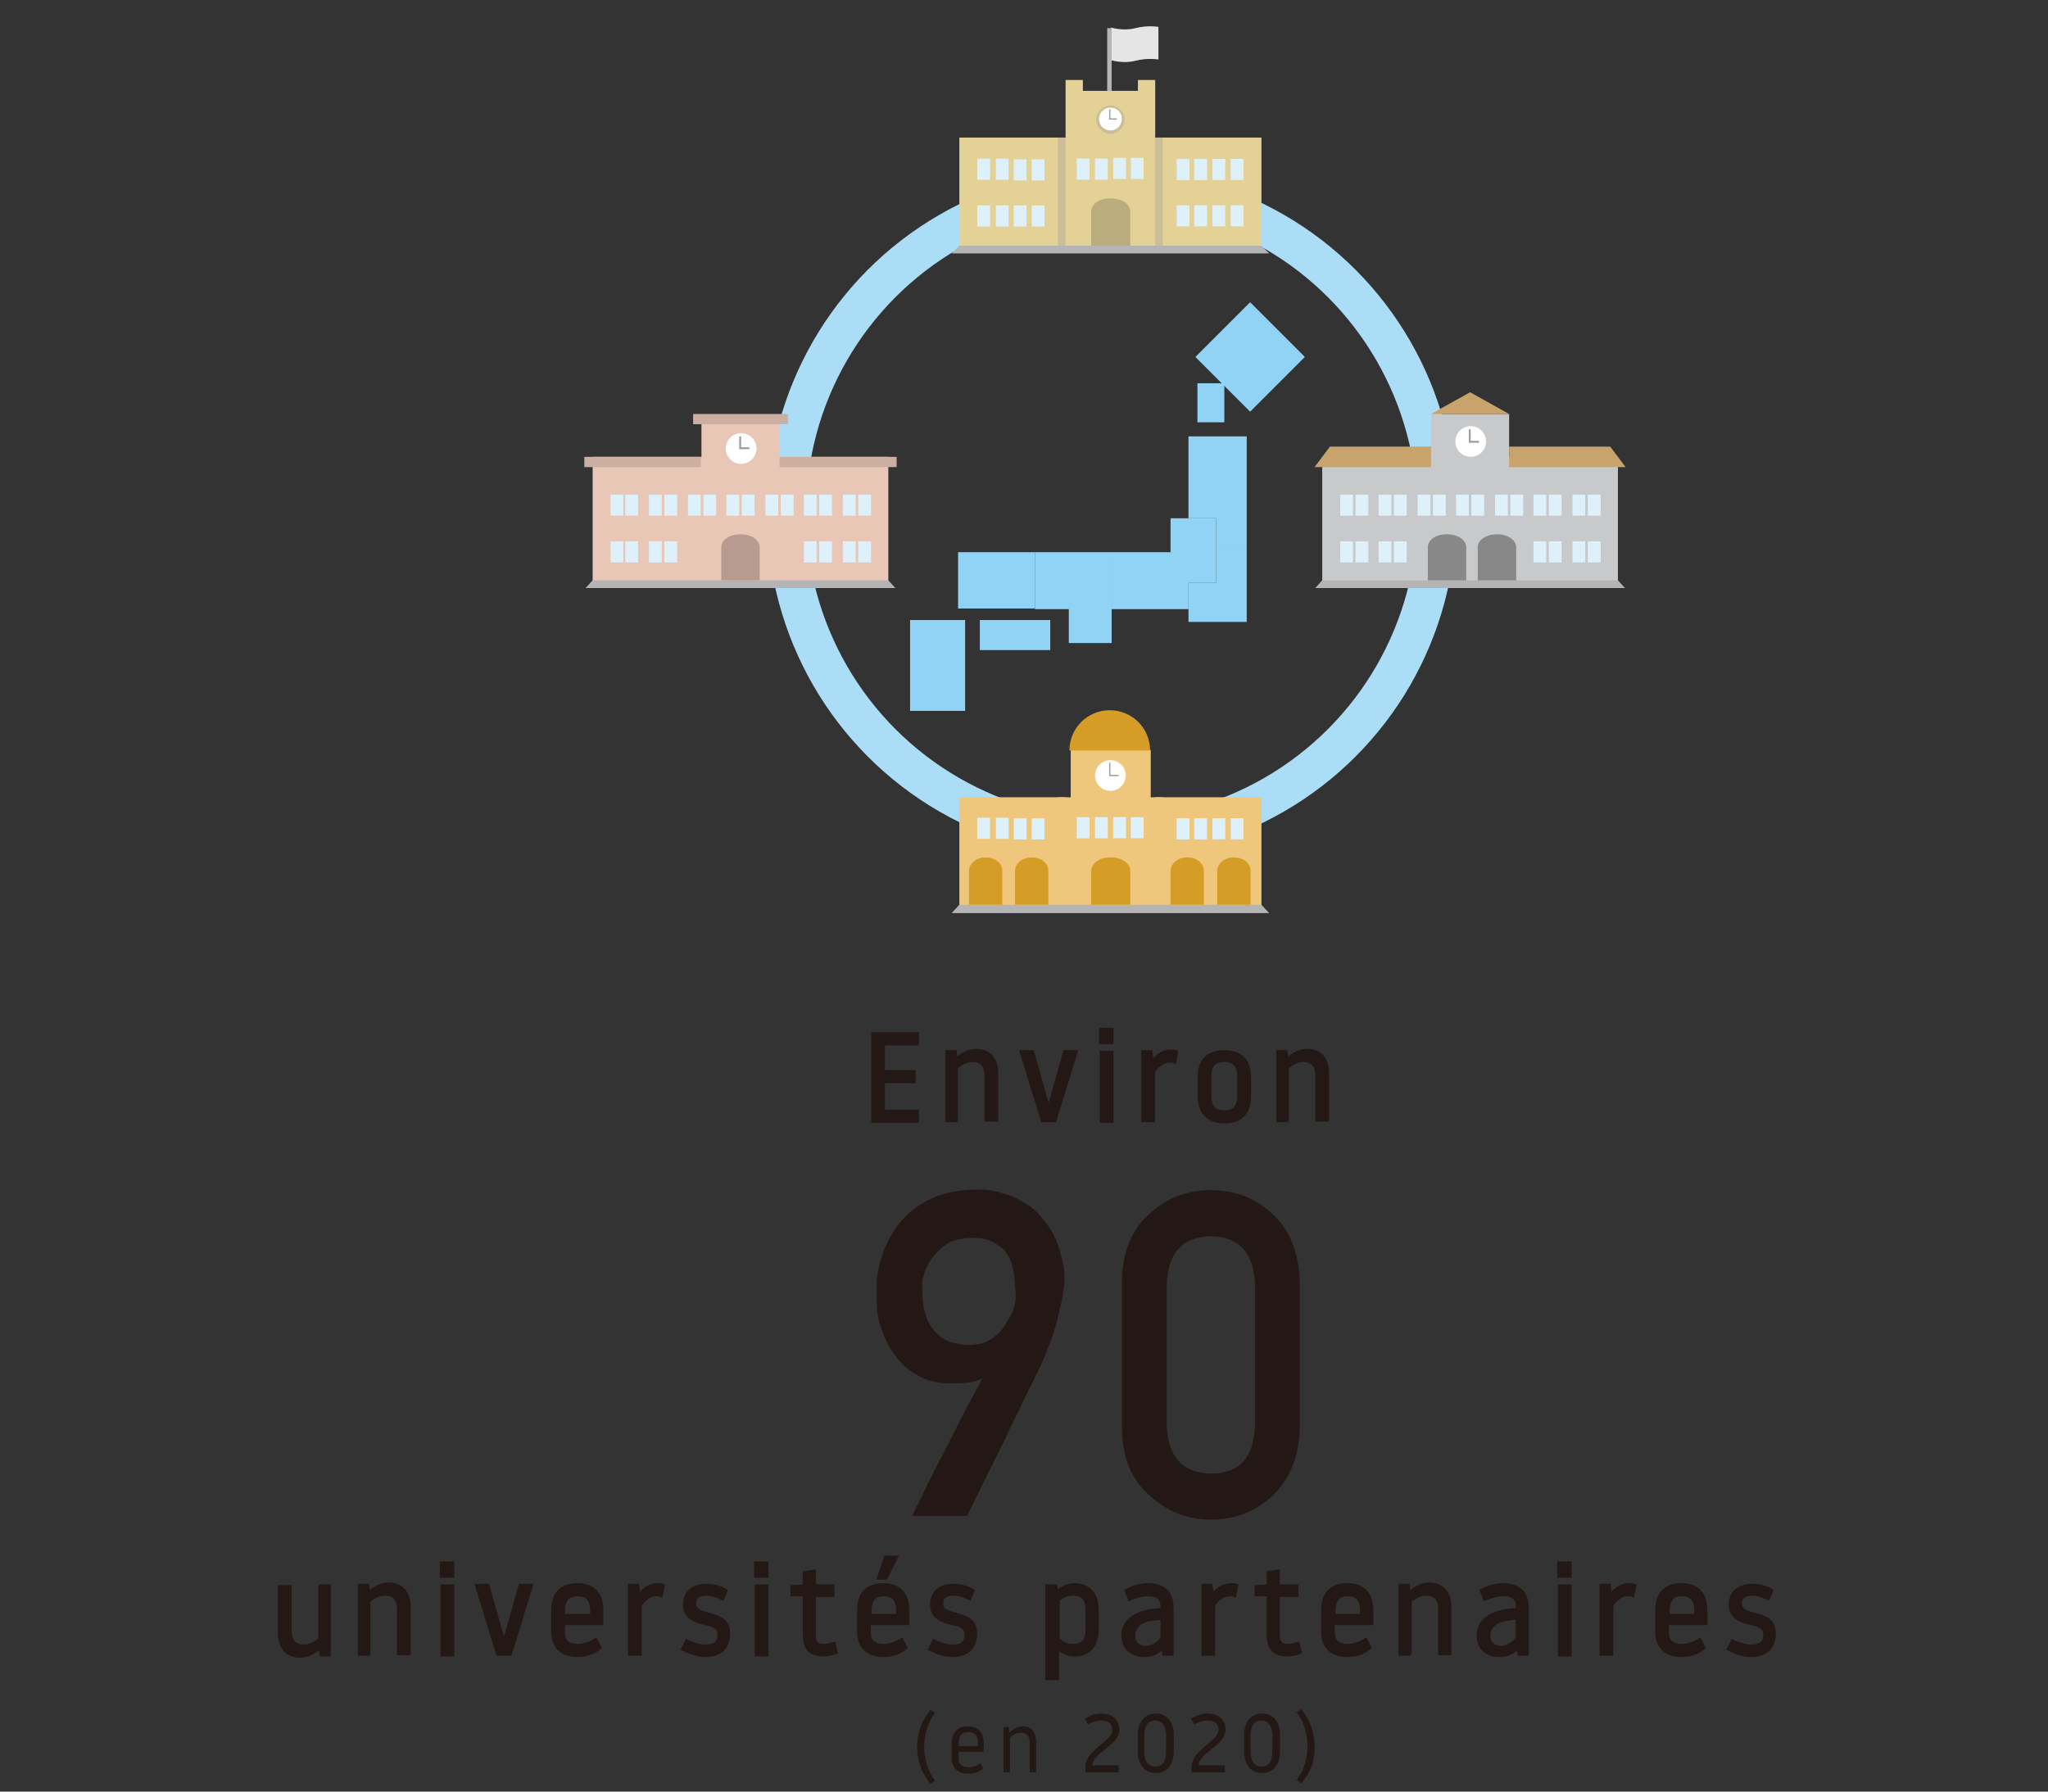 <?xml version="1.0" encoding="utf-8"?>
<!-- Generator: Adobe Illustrator 26.0.1, SVG Export Plug-In . SVG Version: 6.00 Build 0)  -->
<svg version="1.1" id="レイヤー_1" xmlns="http://www.w3.org/2000/svg" xmlns:xlink="http://www.w3.org/1999/xlink" x="0px"
	 y="0px" viewBox="0 0 320 280" style="enable-background:new 0 0 320 280;" xml:space="preserve">
<rect x="0" y="0" width="320" height="280" fill="#333333" stroke="none"/>
<style type="text/css">
	.st0{fill:#231815;}
	.st1{fill:#231815;stroke:#231815;stroke-width:0.554;stroke-miterlimit:10;}
	.st2{fill:none;stroke:#ACDDF7;stroke-width:6.085;stroke-miterlimit:10;}
	.st3{fill:#91D3F4;}
	.st4{fill:#E5E5E6;}
	.st5{fill:#B4B4B5;}
	.st6{fill:#E3D196;}
	.st7{fill:#CABE99;}
	.st8{fill:#FFFFFF;}
	.st9{fill:#DEF1FB;}
	.st10{fill:#BAAC7C;}
	.st11{fill:#9E9E9F;}
	.st12{fill:#E9C7B7;}
	.st13{fill:#B79B90;}
	.st14{fill:#CDAFA2;}
	.st15{fill:#C8C9CA;}
	.st16{fill:#888888;}
	.st17{fill:#C9A36C;}
	.st18{fill:#EFC77C;}
	.st19{fill:#D59D25;}
</style>
<g>
	<g>
		<g>
			<g>
				<path class="st0" d="M142.5,237c0,0,0.2-0.4,0.6-1.3c0.4-0.8,1-1.9,1.6-3.3c0.7-1.3,1.4-2.8,2.3-4.5s1.7-3.3,2.5-4.9
					c0.8-1.6,1.6-3.1,2.3-4.4c0.7-1.3,1.3-2.4,1.7-3.2c-0.7,0.4-1.4,0.6-2.3,0.7c-0.8,0.1-1.8,0.1-2.9,0.1c-1.5,0-2.9-0.3-4-0.8
					c-1.1-0.5-2.1-1.1-3-1.9c-0.8-0.8-1.5-1.6-2.1-2.6s-1-1.9-1.3-2.7c-0.3-0.9-0.6-1.7-0.7-2.5c-0.2-0.8-0.2-1.4-0.2-1.8
					c0-0.1,0-0.4,0-0.8c0-0.4,0-0.8,0-1.2s0-0.9,0-1.4s0-0.9,0.1-1.2c0-0.2,0.1-0.6,0.2-1.2s0.4-1.5,0.7-2.4c0.3-0.9,0.8-1.9,1.5-3
					c0.6-1.1,1.4-2,2.4-3c1-0.9,2.2-1.7,3.7-2.4c1.5-0.7,3.2-1.1,5.2-1.3c2.1-0.2,4-0.1,5.6,0.4c1.6,0.4,3,1.1,4.2,1.9
					c1.2,0.8,2.1,1.8,2.9,2.9c0.8,1.1,1.4,2.2,1.8,3.4c0.4,1.1,0.7,2.3,0.9,3.3c0.1,1.1,0.2,2,0.1,2.8c-0.1,1.1-0.3,2.1-0.5,3
					c-0.2,0.9-0.4,1.7-0.6,2.6c-0.2,0.8-0.5,1.6-0.7,2.4c-0.3,0.8-0.6,1.6-1,2.6c-0.1,0.3-0.3,0.8-0.7,1.7c-0.4,0.9-0.9,1.9-1.5,3.1
					c-0.6,1.2-1.3,2.6-2,4.1s-1.5,3-2.2,4.6c-1.8,3.6-3.8,7.6-6,12.1H142.5z M144.1,200.4c0,0.9,0,1.9,0.1,3
					c0.1,1.1,0.4,2.1,0.8,3.1c0.5,1,1.2,1.8,2.1,2.5s2.3,1.1,4.1,1.2c0.9,0,1.7-0.1,2.4-0.3c0.7-0.3,1.4-0.6,1.9-1.1
					c0.6-0.4,1-0.9,1.4-1.5c0.4-0.6,0.7-1.1,1-1.7c0.3-0.5,0.5-1,0.6-1.5c0.1-0.5,0.2-0.8,0.2-1.1c0-0.6,0-1.2-0.1-1.9
					c0-0.7-0.1-1.4-0.2-2.2c-0.1-0.7-0.3-1.5-0.6-2.1c-0.3-0.7-0.7-1.3-1.3-1.8c-0.6-0.5-1.3-0.9-2.1-1.2c-0.9-0.3-2-0.4-3.2-0.3
					c-1.4,0.1-2.6,0.4-3.5,1.1c-0.9,0.6-1.6,1.4-2.2,2.2c-0.5,0.8-0.9,1.6-1.1,2.3C144.2,199.6,144.1,200.1,144.1,200.4z"/>
				<path class="st0" d="M175.3,200.5c0-4.7,1.5-8.3,4.3-10.8c2.7-2.5,5.9-3.7,9.6-3.7c3.8,0,7.1,1.3,9.7,3.8
					c2.7,2.5,4.1,6.1,4.2,10.8v22.3c-0.1,4.7-1.5,8.2-4.2,10.8c-2.7,2.5-5.9,3.8-9.7,3.8c-3.7,0-6.9-1.3-9.6-3.8
					c-2.9-2.5-4.3-6.1-4.3-10.8V200.5z M196.1,201c-0.1-5.1-2.4-7.7-6.9-7.8c-4.5,0.1-6.8,2.7-6.9,7.8v21.5c0.1,5.1,2.4,7.7,6.9,7.8
					c4.5,0,6.8-2.6,6.9-7.8V201z"/>
			</g>
			<g>
				<g>
					<path class="st1" d="M138,167.5h4.8v1.5H138v4.7h5.3v1.5h-6.9v-13.6h6.9v1.5H138V167.5z"/>
					<path class="st1" d="M149.6,175.1H148v-10.7h1.2l0.2,1.3c0.4-0.5,1.6-1.5,3.1-1.5c2.3,0,3.2,1.6,3.2,3.6v7.2h-1.6v-6.8
						c0-1.8-0.8-2.5-2.2-2.5c-1,0-1.9,0.6-2.5,1.1V175.1z"/>
					<path class="st1" d="M162.9,175.1l-3.3-10.7h1.7l2.5,8.8h0.1l2.5-8.8h1.7l-3.3,10.7H162.9z"/>
					<path class="st1" d="M172,160.9h1.7v2H172V160.9z M172.1,164.5h1.6v10.7h-1.6V164.5z"/>
					<path class="st1" d="M180.2,167.5v7.6c0,0-0.1,0-1.6,0v-10.7h1.2l0.2,1.7c0.3-0.6,1.4-1.8,3-1.8c0.3,0,0.5,0,0.8,0.1l-0.3,1.5
						c-0.2-0.1-0.5-0.1-0.8-0.1C181.7,165.8,180.7,166.6,180.2,167.5z"/>
					<path class="st1" d="M187.4,168.4c0-2.5,1.2-4,3.9-4c2.7,0,3.9,1.5,3.9,4v2.9c0,2.5-1.2,4-3.9,4c-2.6,0-3.9-1.6-3.9-4V168.4z
						 M189,171.1c0,1.8,0.6,2.7,2.3,2.7c1.7,0,2.3-0.9,2.3-2.7v-2.7c0-1.8-0.6-2.7-2.3-2.7c-1.7,0-2.3,0.9-2.3,2.7V171.1z"/>
					<path class="st1" d="M201.3,175.1h-1.6v-10.7h1.2l0.2,1.3c0.4-0.5,1.6-1.5,3.1-1.5c2.3,0,3.2,1.6,3.2,3.6v7.2h-1.6v-6.8
						c0-1.8-0.8-2.5-2.2-2.5c-1,0-1.9,0.6-2.5,1.1V175.1z"/>
				</g>
			</g>
			<g>
				<path class="st1" d="M49.8,247.9h1.6v10.7h-1.2l-0.2-1.3c-0.4,0.5-1.6,1.5-3.1,1.5c-2.3,0-3.2-1.6-3.2-3.6v-7.2h1.6v6.8
					c0,1.8,0.8,2.5,2.2,2.5c1,0,1.9-0.6,2.5-1.1V247.9z"/>
				<path class="st1" d="M57.8,258.5h-1.6v-10.7h1.2l0.2,1.3c0.4-0.5,1.6-1.5,3.1-1.5c2.3,0,3.2,1.6,3.2,3.6v7.2h-1.6v-6.8
					c0-1.8-0.8-2.5-2.2-2.5c-1,0-1.9,0.6-2.5,1.1V258.5z"/>
				<path class="st1" d="M69,244.3h1.7v2H69V244.3z M69.1,247.9h1.6v10.7h-1.6V247.9z"/>
				<path class="st1" d="M77.8,258.5l-3.3-10.7h1.7l2.5,8.8h0.1l2.5-8.8H83l-3.3,10.7H77.8z"/>
				<path class="st1" d="M94,253.7h-6v1.6c0,1,0.6,1.9,2.3,1.9c1.2,0,2.3-0.6,2.8-0.9l0.6,1.2c-0.8,0.7-2.1,1.2-3.4,1.2
					c-2.6,0-3.9-1.4-3.9-3.7v-3.3c0-2.5,1.2-4,3.8-4c2.6,0,3.8,1.5,3.8,4V253.7z M92.5,252.5v-0.6c0-1.8-0.6-2.7-2.2-2.7
					S88,250,88,251.9v0.6H92.5z"/>
				<path class="st1" d="M100,250.9v7.6c0,0-0.1,0-1.6,0v-10.7h1.2l0.2,1.7c0.3-0.6,1.4-1.8,3-1.8c0.3,0,0.5,0,0.8,0.1l-0.3,1.5
					c-0.2-0.1-0.5-0.1-0.8-0.1C101.5,249.2,100.5,250,100,250.9z"/>
				<path class="st1" d="M112.4,255.5c0-1.2-0.9-1.5-2.2-1.8c-1.6-0.4-3.2-0.9-3.2-2.9c0-2.1,1.5-3,3.4-3c1.1,0,2.2,0.3,3,0.8
					l-0.5,1.2c-0.7-0.3-1.6-0.7-2.5-0.7c-1.1,0-1.9,0.4-1.9,1.5c0,1.1,1,1.4,2.2,1.7c1.7,0.5,3.1,0.9,3.1,3c0,2.1-1.2,3.4-3.6,3.4
					c-1.5,0-2.9-0.7-3.5-1l0.6-1.2c0.7,0.3,1.9,0.8,2.9,0.8C111.9,257.3,112.4,256.5,112.4,255.5z"/>
				<path class="st1" d="M118.1,244.3h1.7v2h-1.7V244.3z M118.2,247.9h1.6v10.7h-1.6V247.9z"/>
				<path class="st1" d="M127.2,255.5c0,1.1,0.3,1.7,1.6,1.7c0.5,0,1.1-0.2,1.5-0.3l0.3,1.3c-0.6,0.3-1.3,0.4-1.9,0.4
					c-2.2,0-3-1-3-3.3v-6.1h-1.9c0,0,0-0.1,0-1.2l1.9-0.1v-2.1l1.5-0.2v2.3h2.9v1.4h-2.9V255.5z"/>
				<path class="st1" d="M141.8,253.7h-6v1.6c0,1,0.6,1.9,2.3,1.9c1.2,0,2.3-0.6,2.8-0.9l0.6,1.2c-0.8,0.7-2.1,1.2-3.4,1.2
					c-2.6,0-3.9-1.4-3.9-3.7v-3.3c0-2.5,1.2-4,3.8-4c2.6,0,3.8,1.5,3.8,4V253.7z M140.3,252.5v-0.6c0-1.8-0.6-2.7-2.2-2.7
					s-2.2,0.9-2.2,2.7v0.6H140.3z M140,243.4l-1.6,3.2h-1.1l1.1-3.2H140z"/>
				<path class="st1" d="M151,255.5c0-1.2-0.9-1.5-2.2-1.8c-1.6-0.4-3.2-0.9-3.2-2.9c0-2.1,1.5-3,3.4-3c1.1,0,2.2,0.3,3,0.8
					l-0.5,1.2c-0.7-0.3-1.6-0.7-2.5-0.7c-1.1,0-1.9,0.4-1.9,1.5c0,1.1,1,1.4,2.2,1.7c1.7,0.5,3.1,0.9,3.1,3c0,2.1-1.2,3.4-3.6,3.4
					c-1.5,0-2.9-0.7-3.5-1l0.6-1.2c0.7,0.3,1.9,0.8,2.9,0.8C150.5,257.3,151,256.5,151,255.5z"/>
				<path class="st1" d="M163.7,247.9h1.2l0.3,1c0.5-0.6,1.5-1.2,2.7-1.2c2.3,0,3.5,1.5,3.5,4v2.9c0,2.5-1.2,4-3.5,4
					c-1.2,0-2.2-0.6-2.7-1.2v4.9h-1.6V247.9z M165.3,256.2c0.5,0.5,1.3,1,2.3,1c1.7,0,2.3-0.9,2.3-2.7v-2.7c0-1.8-0.6-2.7-2.3-2.7
					c-1,0-1.8,0.5-2.3,1V256.2z"/>
				<path class="st1" d="M181.6,251c0-1-0.5-1.8-2.2-1.8c-0.9,0-2,0.3-2.9,0.7l-0.5-1.3c1.3-0.7,2.5-0.9,3.3-0.9
					c2.6,0,3.8,1.3,3.8,3.6v7.2h-1.2l-0.2-1.1c-0.6,0.7-1.5,1.3-2.9,1.3c-2.1,0-3.3-1.3-3.3-3.1c0-3.1,3.5-4,6.1-4V251z
					 M181.6,255.9v-3c-2.1,0-4.5,0.5-4.5,2.8c0,1.2,0.9,1.8,2,1.8C180.4,257.4,181.3,256.6,181.6,255.9z"/>
				<path class="st1" d="M189.6,250.9v7.6c0,0-0.1,0-1.6,0v-10.7h1.2l0.2,1.7c0.3-0.6,1.4-1.8,3-1.8c0.3,0,0.5,0,0.8,0.1l-0.3,1.5
					c-0.2-0.1-0.5-0.1-0.8-0.1C191.1,249.2,190.1,250,189.6,250.9z"/>
				<path class="st1" d="M199.7,255.5c0,1.1,0.3,1.7,1.6,1.7c0.5,0,1.1-0.2,1.5-0.3l0.3,1.3c-0.6,0.3-1.3,0.4-1.9,0.4
					c-2.2,0-3-1-3-3.3v-6.1h-1.9c0,0,0-0.1,0-1.2l1.9-0.1v-2.1l1.5-0.2v2.3h2.9v1.4h-2.9V255.5z"/>
				<path class="st1" d="M214.3,253.7h-6v1.6c0,1,0.6,1.9,2.3,1.9c1.2,0,2.3-0.6,2.8-0.9l0.6,1.2c-0.8,0.7-2.1,1.2-3.4,1.2
					c-2.6,0-3.9-1.4-3.9-3.7v-3.3c0-2.5,1.2-4,3.8-4c2.6,0,3.8,1.5,3.8,4V253.7z M212.8,252.5v-0.6c0-1.8-0.6-2.7-2.2-2.7
					s-2.2,0.9-2.2,2.7v0.6H212.8z"/>
				<path class="st1" d="M220.4,258.5h-1.6v-10.7h1.2l0.2,1.3c0.4-0.5,1.6-1.5,3.1-1.5c2.3,0,3.2,1.6,3.2,3.6v7.2H225v-6.8
					c0-1.8-0.8-2.5-2.2-2.5c-1,0-1.9,0.6-2.5,1.1V258.5z"/>
				<path class="st1" d="M237.1,251c0-1-0.5-1.8-2.2-1.8c-0.9,0-2,0.3-2.9,0.7l-0.5-1.3c1.3-0.7,2.5-0.9,3.3-0.9
					c2.6,0,3.8,1.3,3.8,3.6v7.2h-1.2l-0.2-1.1c-0.6,0.7-1.5,1.3-2.9,1.3c-2.1,0-3.3-1.3-3.3-3.1c0-3.1,3.5-4,6.1-4V251z
					 M237.1,255.9v-3c-2.1,0-4.5,0.5-4.5,2.8c0,1.2,0.9,1.8,2,1.8C235.9,257.4,236.8,256.6,237.1,255.9z"/>
				<path class="st1" d="M243.6,244.3h1.7v2h-1.7V244.3z M243.7,247.9h1.6v10.7h-1.6V247.9z"/>
				<path class="st1" d="M251.8,250.9v7.6c0,0-0.1,0-1.6,0v-10.7h1.2l0.2,1.7c0.3-0.6,1.4-1.8,3-1.8c0.3,0,0.5,0,0.8,0.1l-0.3,1.5
					c-0.2-0.1-0.5-0.1-0.8-0.1C253.3,249.2,252.3,250,251.8,250.9z"/>
				<path class="st1" d="M266.5,253.7h-6v1.6c0,1,0.6,1.9,2.3,1.9c1.2,0,2.3-0.6,2.8-0.9l0.6,1.2c-0.8,0.7-2.1,1.2-3.4,1.2
					c-2.6,0-3.9-1.4-3.9-3.7v-3.3c0-2.5,1.2-4,3.8-4c2.6,0,3.8,1.5,3.8,4V253.7z M265,252.5v-0.6c0-1.8-0.6-2.7-2.2-2.7
					s-2.2,0.9-2.2,2.7v0.6H265z"/>
				<path class="st1" d="M275.8,255.5c0-1.2-0.9-1.5-2.2-1.8c-1.6-0.4-3.2-0.9-3.2-2.9c0-2.1,1.5-3,3.4-3c1.1,0,2.2,0.3,3,0.8
					l-0.5,1.2c-0.7-0.3-1.6-0.7-2.5-0.7c-1.1,0-1.9,0.4-1.9,1.5c0,1.1,1,1.4,2.2,1.7c1.7,0.5,3.1,0.9,3.1,3c0,2.1-1.2,3.4-3.6,3.4
					c-1.5,0-2.9-0.7-3.5-1l0.6-1.2c0.7,0.3,1.9,0.8,2.9,0.8C275.2,257.3,275.8,256.5,275.8,255.5z"/>
			</g>
			<g>
				<path class="st0" d="M145.4,267.2l0.7,0.5c-1.2,1.6-1.7,3.5-1.7,5.3c0,1.8,0.5,3.7,1.7,5.3l-0.7,0.5c-1.4-1.7-2.1-3.7-2.1-5.8
					C143.3,270.9,144,268.9,145.4,267.2z"/>
				<path class="st0" d="M153.8,273.8h-4v1.1c0,0.7,0.4,1.3,1.6,1.3c0.8,0,1.5-0.4,1.8-0.6l0.4,0.8c-0.5,0.5-1.4,0.8-2.3,0.8
					c-1.7,0-2.6-0.9-2.6-2.5v-2.2c0-1.6,0.8-2.7,2.5-2.7c1.7,0,2.5,1,2.5,2.7V273.8z M152.8,272.9v-0.4c0-1.2-0.4-1.8-1.5-1.8
					s-1.5,0.6-1.5,1.8v0.4H152.8z"/>
				<path class="st0" d="M157.8,277h-1v-7.1h0.8l0.1,0.9c0.3-0.3,1-1,2.1-1c1.5,0,2.1,1.1,2.1,2.4v4.8h-1v-4.5
					c0-1.2-0.5-1.7-1.5-1.7c-0.7,0-1.3,0.4-1.6,0.8V277z"/>
				<path class="st0" d="M169.6,277v-0.9c0-2.6,4.2-4,4.2-5.7c0-1.1-0.7-1.5-1.8-1.5c-0.7,0-1.4,0.3-2,0.6l-0.5-0.9
					c0.5-0.3,1.4-0.8,2.5-0.8c1.7,0,2.9,0.9,2.9,2.5c0,2.5-4.2,3.6-4.2,5.6h4.1v1.1H169.6z"/>
				<path class="st0" d="M183.4,273.8c0,1.9-1,3.3-2.8,3.3s-2.8-1.4-2.8-3.3v-2.7c0-1.9,1-3.3,2.8-3.3s2.8,1.4,2.8,3.3V273.8z
					 M178.8,273.8c0,1.4,0.6,2.3,1.7,2.3s1.7-0.8,1.7-2.3v-2.6c0-1.4-0.6-2.3-1.7-2.3s-1.7,0.8-1.7,2.3V273.8z"/>
				<path class="st0" d="M186.2,277v-0.9c0-2.6,4.2-4,4.2-5.7c0-1.1-0.7-1.5-1.8-1.5c-0.7,0-1.4,0.3-2,0.6l-0.5-0.9
					c0.5-0.3,1.4-0.8,2.5-0.8c1.7,0,2.9,0.9,2.9,2.5c0,2.5-4.2,3.6-4.2,5.6h4.1v1.1H186.2z"/>
				<path class="st0" d="M200,273.8c0,1.9-1,3.3-2.8,3.3s-2.8-1.4-2.8-3.3v-2.7c0-1.9,1-3.3,2.8-3.3s2.8,1.4,2.8,3.3V273.8z
					 M195.4,273.8c0,1.4,0.6,2.3,1.7,2.3s1.7-0.8,1.7-2.3v-2.6c0-1.4-0.6-2.3-1.7-2.3s-1.7,0.8-1.7,2.3V273.8z"/>
				<path class="st0" d="M203.3,278.7l-0.7-0.5c1.2-1.6,1.7-3.5,1.7-5.3c0-1.8-0.5-3.7-1.7-5.3l0.7-0.5c1.4,1.7,2.1,3.7,2.1,5.8
					C205.5,275,204.8,277.1,203.3,278.7z"/>
			</g>
		</g>
	</g>
	<g>
		<circle class="st2" cx="173.7" cy="80.2" r="50.8"/>
		<g>
			
				<rect x="189.3" y="49.7" transform="matrix(0.707 -0.707 0.707 0.707 17.803 154.483)" class="st3" width="12.1" height="12.1"/>
			<rect x="187.1" y="59.9" class="st3" width="4.2" height="6.1"/>
			<polygon class="st3" points="185.7,68.2 185.7,81 190,81 190,85.5 194.8,85.5 194.8,81 194.8,68.2 			"/>
			<polygon class="st3" points="185.7,97.2 185.7,91.1 190,91.1 190,85.5 194.8,85.5 194.8,88.5 194.8,97.2 			"/>
			<polygon class="st3" points="190,81 182.9,81 182.9,86.3 173.7,86.3 173.7,95.2 185.7,95.2 185.7,91.1 190,91.1 			"/>
			<rect x="149.7" y="86.3" class="st3" width="12" height="8.8"/>
			<rect x="153.1" y="96.9" class="st3" width="11" height="4.7"/>
			<rect x="142.2" y="96.9" class="st3" width="8.6" height="14.2"/>
			<polygon class="st3" points="167,86.3 161.7,86.3 161.7,95.2 167,95.2 167,100.5 173.7,100.5 173.7,95.2 173.7,86.3 			"/>
		</g>
		<g>
			<g>
				<g>
					<path class="st4" d="M173.6,4.3c0,0,1.9,0.6,3.8,0.1c1.9-0.5,3.6-0.2,3.6-0.2v5.1c0,0-1.7-0.3-3.6,0.2
						c-1.9,0.5-3.8-0.1-3.8-0.1"/>
					<rect x="173" y="4.4" class="st5" width="0.7" height="10.7"/>
				</g>
			</g>
			<g>
				<g>
					<polygon class="st6" points="179.8,21.5 179.8,14.2 167.3,14.2 167.3,21.5 149.9,21.5 149.9,38.5 167.3,38.5 179.8,38.5 
						197.1,38.5 197.1,21.5 					"/>
					<rect x="166.5" y="12.5" class="st6" width="2.7" height="9"/>
					<rect x="177.8" y="12.5" class="st6" width="2.7" height="9"/>
					<polygon class="st7" points="181.7,38.5 180.5,38.5 180.5,21.5 181.7,21.5 181.7,21.5 					"/>
					<polygon class="st7" points="166.5,38.5 165.3,38.5 165.3,21.5 166.5,21.5 166.5,21.5 					"/>
					<polygon class="st5" points="148.7,39.6 198.3,39.6 197.1,38.4 149.9,38.4 					"/>
					<g>
						<circle class="st8" cx="173.5" cy="18.6" r="1.8"/>
						<path class="st7" d="M173.5,20.9c-1.2,0-2.2-1-2.2-2.2c0-1.2,1-2.2,2.2-2.2c1.2,0,2.2,1,2.2,2.2
							C175.7,19.9,174.7,20.9,173.5,20.9z M173.5,16.8c-1,0-1.8,0.8-1.8,1.8c0,1,0.8,1.8,1.8,1.8s1.8-0.8,1.8-1.8
							C175.4,17.6,174.5,16.8,173.5,16.8z"/>
					</g>
					
						<rect x="189.5" y="24.8" transform="matrix(-1 -5.076041e-11 5.076041e-11 -1 380.946 52.931)" class="st9" width="2" height="3.3"/>
					
						<rect x="186.7" y="24.9" transform="matrix(-1 -5.076041e-11 5.076041e-11 -1 375.299 53.045)" class="st9" width="2" height="3.3"/>
					
						<rect x="189.5" y="32.1" transform="matrix(-1 -5.076041e-11 5.076041e-11 -1 380.946 67.481)" class="st9" width="2" height="3.3"/>
					
						<rect x="192.3" y="24.8" transform="matrix(-1 -5.076041e-11 5.076041e-11 -1 386.593 52.931)" class="st9" width="2" height="3.3"/>
					
						<rect x="192.3" y="32.1" transform="matrix(-1 -5.076041e-11 5.076041e-11 -1 386.593 67.481)" class="st9" width="2" height="3.3"/>
					
						<rect x="186.7" y="32.1" transform="matrix(-1 -5.076041e-11 5.076041e-11 -1 375.299 67.481)" class="st9" width="2" height="3.3"/>
					
						<rect x="183.8" y="24.9" transform="matrix(-1 -5.076041e-11 5.076041e-11 -1 369.651 53.045)" class="st9" width="2" height="3.3"/>
					<g>
						
							<rect x="173.9" y="24.7" transform="matrix(-1 -5.076041e-11 5.076041e-11 -1 349.836 52.668)" class="st9" width="2" height="3.3"/>
						
							<rect x="171.1" y="24.7" transform="matrix(-1 -5.076041e-11 5.076041e-11 -1 344.189 52.781)" class="st9" width="2" height="3.3"/>
						
							<rect x="176.8" y="24.7" transform="matrix(-1 -5.076041e-11 5.076041e-11 -1 355.483 52.668)" class="st9" width="2" height="3.3"/>
						
							<rect x="168.3" y="24.7" transform="matrix(-1 -5.076041e-11 5.076041e-11 -1 338.541 52.781)" class="st9" width="2" height="3.3"/>
					</g>
					
						<rect x="183.8" y="32.1" transform="matrix(-1 -5.076041e-11 5.076041e-11 -1 369.651 67.481)" class="st9" width="2" height="3.3"/>
					<rect x="155.6" y="24.8" class="st9" width="2" height="3.3"/>
					<rect x="158.4" y="24.9" class="st9" width="2" height="3.3"/>
					<rect x="155.6" y="32.1" class="st9" width="2" height="3.3"/>
					<rect x="152.7" y="24.8" class="st9" width="2" height="3.3"/>
					<rect x="152.7" y="32.1" class="st9" width="2" height="3.3"/>
					<rect x="158.4" y="32.1" class="st9" width="2" height="3.3"/>
					<rect x="161.2" y="24.9" class="st9" width="2" height="3.3"/>
					<rect x="161.2" y="32.1" class="st9" width="2" height="3.3"/>
					<path class="st10" d="M173.5,31c1.8,0,3.1,0.9,3.1,2.1v5.3h-6.1v-5.3C170.5,31.9,171.7,31,173.5,31z"/>
				</g>
				<polygon class="st11" points="174.5,18.7 173.3,18.7 173.3,17.1 173.5,17.1 173.5,18.5 174.5,18.5 				"/>
			</g>
		</g>
		<g>
			<polygon class="st12" points="121.8,71.4 121.8,65.9 109.6,65.9 109.6,71.4 92.6,71.4 92.6,90.8 109.6,90.8 121.8,90.8 
				138.8,90.8 138.8,71.4 			"/>
			<polygon class="st5" points="91.5,91.9 139.9,91.9 138.8,90.7 92.6,90.7 			"/>
			<g>
				<g>
					<rect x="97.7" y="77.3" class="st9" width="2" height="3.3"/>
					<rect x="95.4" y="77.3" class="st9" width="2" height="3.3"/>
				</g>
				<g>
					<rect x="103.8" y="77.3" class="st9" width="2" height="3.3"/>
					<rect x="101.4" y="77.3" class="st9" width="2" height="3.3"/>
				</g>
				<g>
					<rect x="109.9" y="77.3" class="st9" width="2" height="3.3"/>
					<rect x="107.5" y="77.3" class="st9" width="2" height="3.3"/>
				</g>
				<g>
					<rect x="115.9" y="77.3" class="st9" width="2" height="3.3"/>
					<rect x="113.5" y="77.3" class="st9" width="2" height="3.3"/>
				</g>
				<g>
					<rect x="122" y="77.3" class="st9" width="2" height="3.3"/>
					<rect x="119.6" y="77.3" class="st9" width="2" height="3.3"/>
				</g>
				<g>
					<rect x="128" y="77.3" class="st9" width="2" height="3.3"/>
					<rect x="125.6" y="77.3" class="st9" width="2" height="3.3"/>
				</g>
				<g>
					<rect x="134.1" y="77.3" class="st9" width="2" height="3.3"/>
					<rect x="131.7" y="77.3" class="st9" width="2" height="3.3"/>
				</g>
			</g>
			<g>
				<g>
					<rect x="97.7" y="84.6" class="st9" width="2" height="3.3"/>
					<rect x="95.4" y="84.6" class="st9" width="2" height="3.3"/>
				</g>
				<g>
					<rect x="103.8" y="84.6" class="st9" width="2" height="3.3"/>
					<rect x="101.4" y="84.6" class="st9" width="2" height="3.3"/>
				</g>
				<g>
					<rect x="128" y="84.6" class="st9" width="2" height="3.3"/>
					<rect x="125.6" y="84.6" class="st9" width="2" height="3.3"/>
				</g>
				<g>
					<rect x="134.1" y="84.6" class="st9" width="2" height="3.3"/>
					<rect x="131.7" y="84.6" class="st9" width="2" height="3.3"/>
				</g>
			</g>
			<path class="st13" d="M115.7,83.5c1.7,0,3,0.9,3,2v5.2h-6v-5.2C112.7,84.4,114,83.5,115.7,83.5z"/>
			<rect x="91.3" y="71.4" class="st14" width="18.2" height="1.6"/>
			<rect x="121.8" y="71.4" class="st14" width="18.3" height="1.6"/>
			<rect x="108.3" y="64.7" class="st14" width="14.8" height="1.6"/>
			<g>
				<g>
					<circle class="st8" cx="115.8" cy="70.1" r="2.4"/>
				</g>
				<polygon class="st11" points="117.1,70.2 115.5,70.2 115.5,68.2 115.8,68.2 115.8,69.9 117.1,69.9 				"/>
			</g>
		</g>
		<g>
			<polygon class="st15" points="235.8,71.4 235.8,64.7 223.6,64.7 223.6,71.4 206.6,71.4 206.6,90.8 223.6,90.8 235.8,90.8 
				252.8,90.8 252.8,71.4 			"/>
			<polygon class="st5" points="205.5,91.9 253.9,91.9 252.8,90.7 206.6,90.7 			"/>
			<g>
				<g>
					<rect x="211.8" y="77.3" class="st9" width="2" height="3.3"/>
					<rect x="209.4" y="77.3" class="st9" width="2" height="3.3"/>
				</g>
				<g>
					<rect x="217.8" y="77.3" class="st9" width="2" height="3.3"/>
					<rect x="215.4" y="77.3" class="st9" width="2" height="3.3"/>
				</g>
				<g>
					<rect x="223.9" y="77.3" class="st9" width="2" height="3.3"/>
					<rect x="221.5" y="77.3" class="st9" width="2" height="3.3"/>
				</g>
				<g>
					<rect x="229.9" y="77.3" class="st9" width="2" height="3.3"/>
					<rect x="227.5" y="77.3" class="st9" width="2" height="3.3"/>
				</g>
				<g>
					<rect x="236" y="77.3" class="st9" width="2" height="3.3"/>
					<rect x="233.6" y="77.3" class="st9" width="2" height="3.3"/>
				</g>
				<g>
					<rect x="242" y="77.3" class="st9" width="2" height="3.3"/>
					<rect x="239.6" y="77.3" class="st9" width="2" height="3.3"/>
				</g>
				<g>
					<rect x="248.1" y="77.3" class="st9" width="2" height="3.3"/>
					<rect x="245.7" y="77.3" class="st9" width="2" height="3.3"/>
				</g>
			</g>
			<g>
				<g>
					<rect x="211.8" y="84.6" class="st9" width="2" height="3.3"/>
					<rect x="209.4" y="84.6" class="st9" width="2" height="3.3"/>
				</g>
				<g>
					<rect x="217.8" y="84.6" class="st9" width="2" height="3.3"/>
					<rect x="215.4" y="84.6" class="st9" width="2" height="3.3"/>
				</g>
				<g>
					<rect x="242" y="84.6" class="st9" width="2" height="3.3"/>
					<rect x="239.6" y="84.6" class="st9" width="2" height="3.3"/>
				</g>
				<g>
					<rect x="248.1" y="84.6" class="st9" width="2" height="3.3"/>
					<rect x="245.7" y="84.6" class="st9" width="2" height="3.3"/>
				</g>
			</g>
			<path class="st16" d="M233.9,83.5c1.7,0,3,0.9,3,2v5.2h-6v-5.2C230.9,84.4,232.2,83.5,233.9,83.5z"/>
			<path class="st16" d="M226.1,83.5c1.7,0,3,0.9,3,2v5.2h-6v-5.2C223.1,84.4,224.3,83.5,226.1,83.5z"/>
			<polygon class="st17" points="223.6,73 205.4,73 207.8,69.8 223.6,69.8 			"/>
			<polygon class="st17" points="235.8,73 254,73 251.6,69.8 235.8,69.8 			"/>
			<polygon class="st17" points="223.6,64.7 229.7,61.3 235.8,64.7 			"/>
			<g>
				<g>
					<circle class="st8" cx="229.8" cy="69" r="2.4"/>
				</g>
				<polygon class="st11" points="231.1,69.2 229.5,69.2 229.5,67.1 229.8,67.1 229.8,68.9 231.1,68.9 				"/>
			</g>
		</g>
		<g>
			<g>
				<g>
					<g>
						<polygon class="st18" points="179.8,124.6 179.8,117.2 167.3,117.2 167.3,124.6 149.9,124.6 149.9,141.5 167.3,141.5 
							179.8,141.5 197.1,141.5 197.1,124.6 						"/>
						<polygon class="st18" points="181.7,141.5 180.5,141.5 180.5,124.6 181.7,124.6 181.7,124.6 						"/>
						<polygon class="st18" points="166.5,141.5 165.3,141.5 165.3,124.6 166.5,124.6 166.5,124.6 						"/>
						<polygon class="st5" points="148.7,142.7 198.3,142.7 197.1,141.4 149.9,141.4 						"/>
						<g>
							<circle class="st8" cx="173.5" cy="121.2" r="2.4"/>
						</g>
						
							<rect x="189.5" y="127.8" transform="matrix(-1 -5.029900e-11 5.029900e-11 -1 380.946 258.972)" class="st9" width="2" height="3.3"/>
						
							<rect x="186.7" y="127.9" transform="matrix(-1 -5.076041e-11 5.076041e-11 -1 375.299 259.085)" class="st9" width="2" height="3.3"/>
						
							<rect x="192.3" y="127.8" transform="matrix(-1 -5.029900e-11 5.029900e-11 -1 386.593 258.972)" class="st9" width="2" height="3.3"/>
						
							<rect x="183.8" y="127.9" transform="matrix(-1 -5.076041e-11 5.076041e-11 -1 369.651 259.085)" class="st9" width="2" height="3.3"/>
						<g>
							
								<rect x="173.9" y="127.7" transform="matrix(-1 -5.029900e-11 5.029900e-11 -1 349.836 258.708)" class="st9" width="2" height="3.3"/>
							
								<rect x="171.1" y="127.8" transform="matrix(-1 -5.076041e-11 5.076041e-11 -1 344.189 258.822)" class="st9" width="2" height="3.3"/>
							
								<rect x="176.8" y="127.7" transform="matrix(-1 -5.029900e-11 5.029900e-11 -1 355.483 258.708)" class="st9" width="2" height="3.3"/>
							
								<rect x="168.3" y="127.8" transform="matrix(-1 -5.076041e-11 5.076041e-11 -1 338.541 258.822)" class="st9" width="2" height="3.3"/>
						</g>
						<rect x="155.6" y="127.8" class="st9" width="2" height="3.3"/>
						<rect x="158.4" y="127.9" class="st9" width="2" height="3.3"/>
						<rect x="152.7" y="127.8" class="st9" width="2" height="3.3"/>
						<rect x="161.2" y="127.9" class="st9" width="2" height="3.3"/>
						<path class="st19" d="M173.5,134c1.8,0,3.1,0.9,3.1,2.1v5.3h-6.1v-5.3C170.5,135,171.7,134,173.5,134z"/>
						<path class="st19" d="M161.2,134c1.5,0,2.6,0.9,2.6,2.1v5.3h-5.2v-5.3C158.6,135,159.7,134,161.2,134z"/>
						<path class="st19" d="M154,134c1.5,0,2.6,0.9,2.6,2.1v5.3h-5.2v-5.3C151.4,135,152.5,134,154,134z"/>
						<path class="st19" d="M192.8,134c1.5,0,2.6,0.9,2.6,2.1v5.3h-5.2v-5.3C190.2,135,191.3,134,192.8,134z"/>
						<path class="st19" d="M185.5,134c1.5,0,2.6,0.9,2.6,2.1v5.3h-5.2v-5.3C182.9,135,184,134,185.5,134z"/>
					</g>
					<polygon class="st11" points="174.8,121.3 173.3,121.3 173.3,119.2 173.5,119.2 173.5,121.1 174.8,121.1 					"/>
				</g>
			</g>
			<path class="st19" d="M167.1,117.3c0-3.5,2.8-6.3,6.3-6.3s6.3,2.8,6.3,6.3H167.1z"/>
		</g>
	</g>
</g>
</svg>
